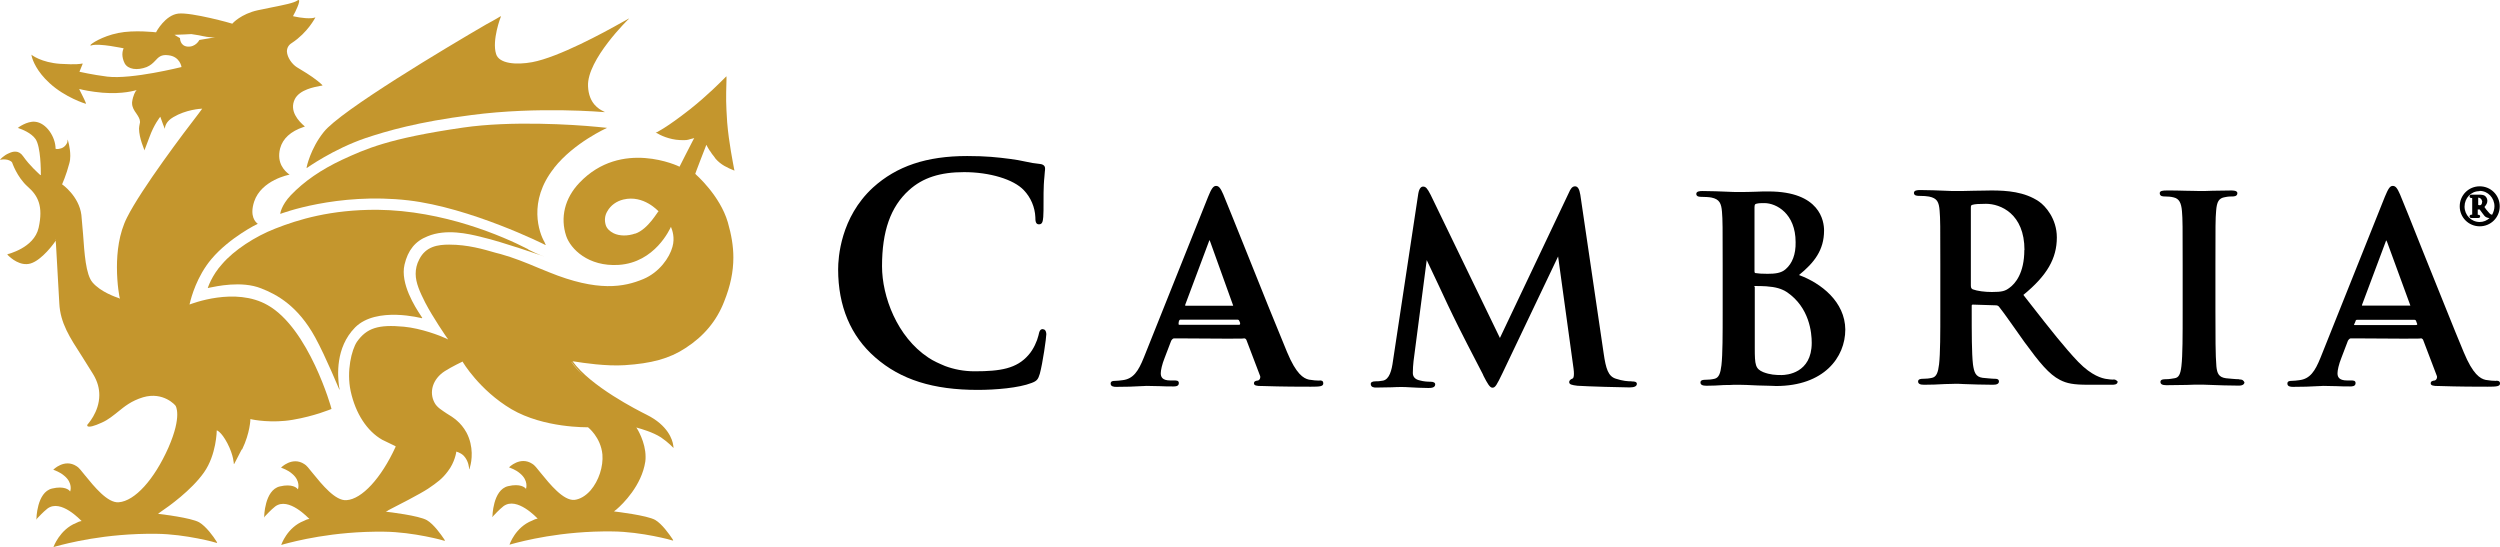 <?xml version="1.0" encoding="UTF-8"?><svg id="b" xmlns="http://www.w3.org/2000/svg" width="200" height="43.759" viewBox="0 0 200 43.759"><defs><style>.d,.e{stroke-width:0px;}.e{fill:#c4962d;}</style></defs><g id="c"><path class="e" d="m42.253,19.938c-2.044-1.055-6.777-3.1-12.055-3.155-3.755-.022-6.355.789-8.166,1.5-1.633.633-3.311,1.733-4.255,2.833-.844.922-1.155,1.922-1.155,1.922h.022s.056,0,.1-.022c.522-.1,2.578-.578,4.155.056,1.289.5,2.944,1.422,4.311,3.911.867,1.578,1.922,4.178,1.944,4.2v-.056l.022.056s-.022-.1-.056-.289c-.1-.811-.311-3.078,1.289-4.7,1.711-1.711,5.333-.733,5.355-.733v-.022h.022s-.056-.078-.133-.211c-.422-.633-1.655-2.544-1.289-4.066.267-1.133.844-1.867,1.833-2.255,1.5-.633,3.311-.189,4.2.022l.211.056c1.5.344,4.833,1.5,4.889,1.522,0,0-.022-.022-.056-.022.022,0,.056.022.056.022,0,0-.556-.189-1.255-.556l.011-.011Z"/><path class="e" d="m24.532,13.45h0s2.122-1.522,4.733-2.411c1.678-.556,4.155-1.289,8.433-1.833,5.389-.711,10.633-.233,10.688-.233,0,0-.022,0-.022-.022h.022s-.056,0-.133-.056c-.311-.156-1.155-.6-1.211-2-.1-2.122,3.255-5.389,3.289-5.411,0,0-.022,0-.056.022l.022-.022s-.211.133-.556.311c-1.389.789-5.066,2.789-7.166,3.178-1.255.233-2.655.133-2.889-.656-.344-1.1.367-2.967.389-3h-.022v-.022s-.422.267-1.155.656c-3.155,1.833-11.666,6.911-12.999,8.611-1.078,1.344-1.367,2.811-1.367,2.811v.078Z"/><path class="e" d="m44.331,13.428c1.6-2.022,4.2-3.178,4.233-3.2h-.022.022s-.289-.022-.789-.078c-1.922-.189-6.911-.5-10.722.056-5.989.867-7.8,1.711-9.688,2.578-1.678.789-3.022,1.711-4.1,2.833-.767.811-.844,1.467-.844,1.467v.022h.022s4.522-1.733,10.222-1.078c4.966.578,10.899,3.522,10.977,3.578v-.022h.022s-.056-.078-.1-.211c-.422-.711-1.367-3.255.767-5.933v-.011Z"/><path class="e" d="m56.519,11.594c.022.078.233.422.233.422l.1.133c.056.1.133.211.267.367l.133.189c.422.478.922.711,1.5.944v-.022h0s0-.056-.022-.1c-.078-.444-.422-2.1-.556-3.733-.1-1.578-.1-1.833-.056-3.389v-.289h-.022s-.022.022-.1.1c-.344.344-1.367,1.389-2.789,2.522-1.967,1.544-2.755,1.889-2.755,1.889h.022s.022.022.078.022c.233.156,1,.522,1.833.556.522.022.6,0,.844-.078,0,0,.233-.056.311-.078l-.078.133c-.267.5-1.1,2.155-1.1,2.155-.022-.022-4.644-2.255-8.011,1.289-1.178,1.233-1.544,2.789-1.055,4.255.344,1.022,1.755,2.467,4.2,2.311,2.911-.189,4.1-2.889,4.178-3.044,0,0,0,.022.022.056.078.189.311.811.1,1.544-.233.867-1.055,2.044-2.333,2.578-1.522.633-3.622,1.055-7.566-.556l-.844-.344c-1-.422-1.967-.811-3-1.1l-.389-.1c-1-.289-2.233-.656-3.733-.656-.889,0-1.867.133-2.389,1.178-.211.389-.289.789-.289,1.155,0,.733.344,1.467.767,2.311.6,1.155,1.678,2.733,1.833,2.944-.022-.022-.078-.022-.156-.078-.5-.233-2-.811-3.389-.944-2.044-.189-2.967.1-3.755,1.211-.422.633-.844,2.333-.5,3.944.389,1.789,1.311,3.2,2.522,3.889l1.078.522s-.022.056-.022.078c-1.133,2.467-2.678,4.155-3.911,4.233-.889.078-1.967-1.255-2.7-2.155-.289-.367-.522-.656-.678-.733-.967-.633-1.867.289-1.867.289h.022c.1.056.5.156.889.5.656.556.478,1.178.444,1.233l-.022-.022c-.056-.1-.444-.444-1.422-.211-1.233.289-1.255,2.444-1.255,2.467h.022s.022-.022.022-.056c.133-.133.478-.522.844-.811,1.078-.789,2.655.944,2.733,1-.156.022-.311.078-.444.156-1.344.522-1.811,1.922-1.811,1.922h.022s.078-.022.189-.056c.789-.211,3.911-1.055,8.033-1,2.333.022,4.811.711,4.833.733h0v-.022h.022s-.022-.056-.078-.133c-.211-.311-.811-1.178-1.367-1.5-.633-.367-3.044-.656-3.289-.678.056-.022.133-.056.233-.133.678-.344,2.522-1.289,3.155-1.711.733-.5,1.133-.789,1.578-1.389.556-.711.678-1.544.678-1.578,0,.022.311.056.6.344.389.422.422.967.422,1.055v.022l.022-.022v.022s.022-.078.056-.211c.133-.444.311-1.6-.289-2.733-.444-.811-1.055-1.211-1.578-1.522-.389-.267-.767-.478-.967-.844-.478-.867-.156-1.922.811-2.544.578-.367,1.422-.767,1.422-.767,0,.022,1.344,2.289,3.911,3.811,2.6,1.522,6.066,1.444,6.122,1.444,0,0,1.022.789,1.155,2.178.078.967-.289,2.1-.944,2.867-.389.444-.844.711-1.289.767-.889.078-1.967-1.255-2.7-2.155-.289-.367-.522-.656-.678-.733-.967-.633-1.867.289-1.867.289h.022c.1.056.5.156.889.5.656.556.478,1.178.444,1.233v-.022c-.056-.1-.444-.444-1.422-.211-1.233.289-1.255,2.444-1.255,2.467h.022s.022-.022.022-.056c.133-.133.478-.522.844-.811,1.078-.789,2.678.944,2.733,1-.156.022-.311.078-.444.156-1.344.522-1.811,1.922-1.811,1.922h.022s.078-.022.189-.056c.789-.211,3.911-1.055,8.033-1,2.333.022,4.811.711,4.833.733h0v-.022h.022s-.022-.056-.078-.133c-.211-.311-.811-1.178-1.367-1.5-.656-.367-3.1-.656-3.289-.678.022-.022.078-.078.189-.156.522-.444,2.022-1.922,2.311-3.833.022-.133.022-.267.022-.389,0-1.178-.678-2.255-.733-2.333.022,0,.056,0,.078.022.289.078,1.233.344,1.889.767.578.389,1,.844,1,.844v-.022h0s0-.078-.022-.189c-.056-.444-.422-1.6-2.122-2.444-.733-.367-4.466-2.255-5.933-4.278.022,0,.1.022.189.022.6.1,2.522.389,3.989.289,2.1-.133,3.578-.522,4.855-1.367,1.467-.944,2.5-2.178,3.1-3.733.5-1.255.733-2.367.733-3.522,0-.889-.156-1.811-.444-2.811-.633-2.155-2.544-3.811-2.6-3.866-.078.133.844-2.233.867-2.289h0l.022-.033Zm-9.611,18.643s.078.078.133.1c-.056-.056-.1-.078-.133-.1Zm3.911-11.555c-.6.211-1.255.211-1.733-.022-.311-.156-.556-.389-.633-.678-.1-.344-.078-.733.133-1.078.267-.478.733-.811,1.289-.944,1.633-.389,2.789.944,2.811.944-.056-.022-.811,1.422-1.867,1.789v-.011Zm7.355-12.533v.022-.022h0Zm-5.622,4.489h.056-.056Zm-28.687,28.498v.056h0v-.056Zm13.655-1.544v-.056.056h0Zm4.566,1.544v.056h0s-.022-.022,0-.056Zm4.6-9.088c-.389-.344-.711-.711-.967-1.078h.022c.267.367.578.733.944,1.078Z"/><path class="e" d="m19.377,35.938c.633-1.311.656-2.389.656-2.411h.022c.156.056,1.733.344,3.366.056,1.733-.289,3.1-.867,3.1-.867,0-.078-1.811-6.433-5.1-8.3-2.6-1.5-6.122-.1-6.255-.056,0-.022,0-.056.022-.1.1-.444.556-2.155,1.733-3.544,1.444-1.711,3.678-2.811,3.7-2.811h0l-.022-.022c-.133-.1-.656-.556-.267-1.755.578-1.733,2.811-2.155,2.833-2.155l-.022-.022h0s-.022-.022-.078-.056c-.233-.189-.967-.811-.656-2.022.211-.789.844-1.367,1.867-1.711.078-.022.1-.022.1-.056-.5-.422-1.255-1.233-.789-2.178.389-.767,1.578-.967,2.022-1.055.156-.022.189-.022.189-.056-.444-.444-1.133-.889-1.711-1.233l-.344-.211c-.367-.233-.767-.767-.789-1.255,0-.289.133-.522.389-.678,1.289-.844,1.867-2.022,1.889-2.044h-.022c-.078.022-.189.056-.267.056-.656.056-1.467-.156-1.5-.156,0,0,.022-.022.022-.056.156-.267.578-1.133.444-1.233-.022-.022-.1.022-.1.022-.289.211-1.1.367-2.044.556l-1.133.233c-1.344.289-2.044,1.055-2.044,1.078-.022-.022-3.255-.922-4.311-.811-1.055.111-1.789,1.467-1.789,1.5,0,0-1.755-.211-3.044.056s-2.178.867-2.211.967c.022.056.056.056.078.022.656-.189,2.522.233,2.578.233h0s-.1.211-.1.478c0,.211.056.478.189.733.267.478,1,.578,1.755.289.311-.133.5-.311.678-.5.267-.289.478-.522,1.055-.444.944.1,1.055.944,1.055.944-.022,0-3.966,1-5.933.767-1.233-.156-2.211-.389-2.233-.389h0l.267-.656h-.056c-.1.022-.444.1-1.733.022-1.522-.1-2.311-.711-2.311-.733v.022h0s0,.056.022.133c.078.311.389,1.178,1.422,2.122,1.255,1.155,2.889,1.655,2.911,1.655h0v-.022h0l-.022-.078c-.1-.267-.5-1.022-.522-1.078h.056c.189.056.922.211,1.811.289,1.655.133,2.622-.189,2.733-.211,0,0,0,.022-.022.022-.078.078-.267.389-.344.944v.1c0,.289.156.556.344.811.156.233.289.444.289.656,0,.056,0,.1-.022.156-.022.133-.056.267-.056.389,0,.767.444,1.733.444,1.755v-.022h0l.022-.078c.1-.267.367-.967.367-.967.367-1.022.844-1.6.867-1.633l.022.056c.056.189.344.922.344.922v-.022.022-.056c.022-.156.1-.556.678-.889,1-.6,2.178-.678,2.311-.678-.022.056-.156.189-.311.422-1.078,1.389-4.566,6.011-5.7,8.277-.656,1.289-.811,2.789-.811,3.989,0,1.389.211,2.444.233,2.5.015.037-.004.03-.056-.022-.289-.1-1.467-.5-2.122-1.255-.556-.633-.656-2.367-.767-3.889l-.133-1.522c-.189-1.5-1.522-2.444-1.544-2.444,0,0,.344-.767.578-1.678.056-.189.078-.389.078-.6,0-.656-.189-1.255-.211-1.311,0,0,0,.056.022.133,0-.056-.022-.078-.022-.1v-.056.022-.022c0,.078-.022.156-.022.233-.133.367-.444.5-.6.522-.189.056-.344.022-.344,0,0-.922-.733-2.078-1.655-2.155-.633-.056-1.367.478-1.367.5h.022s.022,0,.056.022c.233.078,1,.367,1.344.867.422.633.422,2.5.422,2.833v.056s-.022-.022-.056-.022c-.156-.156-.811-.711-1.367-1.5-.344-.5-.811-.389-1.133-.233-.389.156-.711.5-.711.522.678-.133.967.189.967.211,0,0,.389,1.178,1.255,1.944.811.711,1.255,1.544.867,3.289-.367,1.633-2.5,2.1-2.5,2.122v.022h0s.022.022.056.056c.211.211.967.889,1.789.656.922-.267,1.922-1.655,2.022-1.833,0,.056,0,.133.022.289.056,1.078.267,4.733.267,4.733.078,1.578.844,2.733,1.811,4.233l.889,1.422c.367.6.5,1.155.5,1.678,0,1.389-.967,2.367-.967,2.389v.022s0,.056.022.078c.133.1.522,0,1.155-.289.522-.233.922-.578,1.289-.867.522-.422,1.055-.867,2-1.155,1.633-.478,2.6.656,2.6.678,0,0,.556.789-.578,3.366-1.133,2.544-2.678,4.255-3.966,4.355-.889.078-1.967-1.255-2.7-2.155-.289-.367-.522-.656-.678-.733-.967-.633-1.867.289-1.867.289h.022c.1.056.5.156.889.5.656.556.478,1.178.444,1.233l-.022-.022c-.056-.1-.444-.444-1.422-.211-1.233.289-1.255,2.444-1.255,2.467h.022s.022-.022.022-.056c.133-.133.478-.522.844-.811,1.078-.789,2.655.944,2.733,1-.156.022-.311.078-.444.156-1.311.522-1.811,1.922-1.811,1.922h.022s.078-.022.189-.056c.789-.211,3.911-1.055,8.033-1,2.333.022,4.811.711,4.833.733h0v-.022h.022s-.022-.056-.078-.133c-.211-.344-.811-1.178-1.367-1.5-.656-.367-3.078-.656-3.289-.678.022-.022.1-.078.211-.156.633-.422,2.467-1.733,3.466-3.155,1-1.422,1.022-3.333,1.022-3.366h0s.344.078.844,1.022c.522,1,.522,1.678.522,1.678,0,0,0-.022.022-.022v.022c.211-.422.422-.789.6-1.155l.044-.033ZM15.944,3.206s-.289.578-.944.522c-.6-.056-.6-.656-.6-.678h0s-.367-.211-.444-.267h.056c.289,0,1.289-.056,1.289-.056l.633.1c.367.078.811.189,1.289.156-.5.078-1.255.211-1.255.211h0l-.022.011Zm-13.377,1.211s.022.022.078.056c-.022-.022-.056-.022-.078-.056h0Zm-1.944,15.866s.022,0,.078-.022c-.022.022-.056.022-.078.022h0Zm3.778-1.022c.056-.078.078-.133.078-.133v.022s-.022.056-.078.1v.011Zm1.255,19.888l-.022.056h0s.022-.022.022-.056Z"/><path class="d" d="m83.44,26.327c-.233,0-.289.156-.367.522-.1.422-.389,1.1-.789,1.544-.944,1.1-2.255,1.311-4.311,1.311-.867,0-1.655-.156-2.367-.422-.444-.189-.922-.389-1.344-.678-2.5-1.655-3.7-4.889-3.7-7.3,0-2.811.678-4.755,2.155-6.089,1.1-1,2.5-1.444,4.411-1.444,2.044,0,3.966.578,4.778,1.444.556.578.889,1.367.922,2.155,0,.311.022.578.289.578.289,0,.311-.267.344-.6.022-.233.022-.711.022-1.211,0-.478,0-.967.022-1.367.022-.5.078-.811.078-1,.022-.133.022-.233.022-.311,0-.1-.056-.311-.422-.344s-.767-.1-1.155-.189-.789-.156-1.211-.211c-1.022-.133-1.922-.233-3.444-.233-3.255,0-5.644.811-7.533,2.522-2.6,2.389-2.789,5.622-2.789,6.544,0,2.944,1,5.333,2.967,7.044,2.044,1.789,4.644,2.6,8.2,2.6,1.422,0,3.289-.156,4.311-.556.422-.156.522-.289.656-.733.233-.844.522-2.889.522-3.178-.022-.311-.156-.389-.289-.389l.022-.011Z"/><path class="d" d="m130.515,30.505c-.289,0-.678-.022-1.255-.211-.6-.189-.789-.789-.967-2.022l-1.867-12.688c-.078-.478-.211-.678-.422-.678-.233,0-.367.211-.5.522l-5.511,11.61-5.544-11.455c-.267-.522-.389-.656-.6-.656-.133,0-.311.1-.389.578l-2.022,13.366c-.1.767-.289,1.467-.789,1.578-.289.056-.444.056-.6.056-.267,0-.389.078-.389.211,0,.289.311.289.422.289.367,0,.844-.022,1.255-.022.311-.022.6-.022.767-.022s.389,0,.656.022c.444.022.967.056,1.5.056.189,0,.556,0,.556-.289,0-.133-.133-.211-.367-.211-.267,0-.556-.022-.844-.1-.389-.078-.578-.289-.578-.6,0-.344.022-.6.056-.944l1.055-8.088c.289.6.633,1.344.967,2.044.522,1.133,1.022,2.178,1.155,2.444.267.578,1.922,3.811,2.367,4.644l.056.133c.311.6.5.944.711.944.233,0,.344-.211.811-1.178l4.444-9.322,1.233,8.955c.1.733-.056.811-.078.811-.133.056-.267.133-.267.289,0,.189.211.233.656.289.811.056,3.622.133,4.178.133.389,0,.578-.1.578-.289s-.267-.189-.389-.189l-.044-.011Z"/><path class="d" d="m143.903,22.016c1.233-1,2.022-2,2.022-3.578,0-.733-.311-3.122-4.444-3.122-.311,0-.656,0-1.022.022-.444.022-.922.022-1.467.022-.156,0-.444,0-.789-.022-.556-.022-1.311-.056-2-.056-.233,0-.5.022-.5.233,0,.233.289.233.422.233.267,0,.633.022.789.056.656.133.789.478.844,1.133s.056,1.211.056,4.333v3.6c0,1.889,0,3.489-.1,4.355-.078.656-.211,1-.556,1.078-.233.056-.478.078-.733.078-.1,0-.389,0-.389.211,0,.189.156.267.478.267.422,0,.967-.022,1.422-.056.289,0,.578,0,.789-.022h.367c.289,0,.889.022,1.544.056.289,0,.578.022.844.022s.478.022.6.022c3.833,0,5.544-2.289,5.544-4.522-.022-2.211-1.922-3.7-3.7-4.355l-.022.011Zm-1.055-.478c-.344.311-.844.367-1.444.367-.444,0-.767-.022-.944-.056-.056,0-.1-.022-.1-.156v-5.1c0-.233.056-.267.133-.289.211-.056.367-.056.656-.056.967,0,2.5.844,2.5,3.122.022.967-.267,1.711-.789,2.155l-.011.011Zm-2.5,1.422c0-.078.022-.078.056-.078.311,0,.522,0,.889.022.767.056,1.233.189,1.678.478,1.789,1.233,1.967,3.233,1.967,4.044,0,2.444-2.022,2.578-2.411,2.578-.478,0-.922-.022-1.467-.233-.633-.267-.678-.578-.678-1.922v-4.889h-.033Z"/><path class="d" d="m169.068,30.371c-.156,0-.344-.022-.556-.056h-.022c-.311-.056-1.133-.233-2.233-1.367-1.055-1.1-2.255-2.622-3.755-4.544l-.633-.811c1.889-1.544,2.678-2.911,2.678-4.6,0-1.5-.922-2.522-1.422-2.867-1.155-.789-2.578-.889-3.811-.889-.311,0-.844.022-1.389.022-.578.022-1.155.022-1.5.022-.156,0-.444,0-.811-.022-.578-.022-1.311-.056-2-.056-.233,0-.5.022-.5.233,0,.233.289.233.422.233.311,0,.633.022.789.056.656.133.789.444.844,1.133.056.656.056,1.211.056,4.333v3.6c0,1.889,0,3.489-.1,4.355-.078.656-.211,1-.556,1.078-.233.056-.478.078-.733.078-.1,0-.389,0-.389.211,0,.189.156.267.478.267.5,0,1.155-.022,1.678-.056.367,0,.678-.022.844-.022.1,0,.344,0,.656.022.633.022,1.544.056,2.333.056.311,0,.478-.078.478-.267,0-.078-.022-.211-.311-.211-.267,0-.711-.056-1-.078-.556-.078-.678-.444-.767-1.078-.1-.867-.1-2.5-.1-4.389v-.289c0-.078.022-.1.1-.1l1.789.056c.133,0,.233.022.311.133.156.189.556.733,1,1.367.311.444.678.967,1.022,1.444,1.211,1.655,1.967,2.578,2.833,3.022.556.289,1.1.389,2.233.389h1.944c.156,0,.444,0,.444-.267-.056,0-.078-.156-.344-.156v.011Zm-7.122-10.377c0,1.867-.733,2.7-1.178,3.022-.344.267-.6.344-1.422.344-.578,0-1.155-.078-1.522-.211-.1-.056-.156-.1-.156-.311v-6.222c0-.156.022-.211.133-.233.189-.056.5-.078,1.078-.078,1.155,0,3.078.789,3.078,3.7l-.011-.011Z"/><path class="d" d="m179.134,30.338c-.311,0-.767-.056-1.055-.078-.578-.078-.711-.389-.767-.944-.078-.867-.078-2.467-.078-4.489v-3.622c0-3.122,0-3.7.056-4.333.056-.733.211-1.022.711-1.1.267-.056.422-.056.6-.056.1,0,.389,0,.389-.267,0-.211-.367-.211-.5-.211-.422,0-1,.022-1.5.022-.389.022-.789.022-1,.022-.289,0-.711-.022-1.155-.022-.522-.022-1.078-.022-1.5-.022-.289,0-.556.022-.556.211,0,.267.267.267.389.267.289,0,.522.022.733.078.422.1.6.422.656,1.1.056.656.056,1.211.056,4.333v3.6c0,2.022,0,3.6-.1,4.466-.078.656-.211.922-.556.967-.156.022-.389.078-.733.078-.1,0-.389,0-.389.211,0,.189.156.267.478.267.478,0,1.078-.022,1.633-.022.422-.022.767-.022.967-.022s.522,0,.944.022c.633.022,1.422.056,2.255.056.389,0,.444-.189.444-.267-.078-.133-.133-.233-.444-.233l.022-.011Z"/><path class="d" d="m105.561,30.449c-.211,0-.522-.022-.844-.078-.444-.1-1.022-.444-1.755-2.211-.733-1.755-2.122-5.2-3.233-7.988-.889-2.211-1.655-4.122-1.867-4.622-.211-.478-.344-.678-.578-.678s-.389.267-.633.867l-5.144,12.866c-.444,1.1-.844,1.711-1.711,1.811-.156.022-.444.056-.633.056-.078,0-.311,0-.311.211,0,.233.233.267.444.267.733,0,1.467-.022,1.967-.056.211,0,.367-.022.444-.022.311,0,.711.022,1.078.022.367.022.767.022,1.1.022.133,0,.422,0,.422-.267,0-.211-.189-.211-.367-.211h-.311c-.678,0-.767-.311-.767-.578,0-.233.1-.711.311-1.233l.522-1.367s.1-.189.233-.189h.344c.733,0,2.467.022,3.733.022s1.467,0,1.5-.022c.156-.022.211.133.211.133l1.078,2.833c.056.1.022.211,0,.267s-.078.1-.133.133c-.189.022-.344.056-.344.233s.233.211.578.211h.078c1.655.056,3.155.056,3.889.056s1-.022,1-.267-.189-.233-.311-.233l.011.011Zm-10.744-6.066l1.889-5.044c.022-.078.056-.133.056-.133.022.022.022.078.056.133l1.833,5.1v.022h-3.833s0-.078,0-.078Zm4.389,1.578s-.056.022-.1.022h-4.755s-.056,0-.056-.022c-.022-.056,0-.211.022-.289,0,0,.056-.1.1-.1h4.566c.078,0,.133.022.156.1.056.078.1.233.056.289h.011Z"/><path class="d" d="m199.7,30.471c-.211,0-.522-.022-.844-.078-.444-.1-1.022-.444-1.755-2.211-.733-1.733-2.1-5.2-3.233-7.988-.889-2.233-1.655-4.155-1.867-4.644-.211-.478-.344-.678-.578-.678s-.367.233-.633.867l-5.144,12.866c-.444,1.1-.844,1.711-1.711,1.811-.156.022-.444.056-.633.056-.078,0-.311,0-.311.211,0,.233.233.267.444.267.733,0,1.467-.022,1.967-.056.211,0,.367-.022.444-.022.311,0,.711.022,1.078.022.367.022.767.022,1.1.022.133,0,.422,0,.422-.267,0-.211-.189-.211-.367-.211h-.311c-.678,0-.767-.311-.767-.578,0-.233.1-.711.311-1.233l.522-1.367s.1-.189.233-.189h.344c.733,0,2.467.022,3.733.022s1.467,0,1.5-.022c.156-.022.211.133.211.133l1.078,2.833c.056.1.022.211,0,.267s-.078.1-.133.133c-.189.022-.344.056-.344.233s.233.211.578.211h.078c1.633.056,3.155.056,3.889.056s1-.022,1-.267c0-.211-.211-.211-.311-.211l.011.011Zm-10.744-6.066l1.889-5.044c.022-.1.056-.133.056-.133.022.022.022.078.056.1l1.867,5.1v.022h-3.866v-.056.011Zm4.411,1.578s-.056.022-.133.022h-4.855s-.056,0-.056-.022.022-.078.056-.133l.056-.133c.022-.1.056-.133.133-.133h4.566c.078,0,.133.022.156.1l.056.156s.056.1.022.133v.011Z"/><path class="d" d="m198.378,18.105c.889,0,1.6-.711,1.6-1.6s-.711-1.6-1.6-1.6-1.6.711-1.6,1.6.711,1.6,1.6,1.6Zm0-2.833c.656,0,1.178.556,1.178,1.233,0,.233-.078.478-.189.678-.022,0-.056-.022-.056-.022-.056,0-.1-.056-.156-.1-.078-.078-.156-.189-.267-.311-.056-.056-.078-.133-.133-.189.156-.189.233-.311.233-.5s-.1-.311-.189-.389c-.1-.078-.267-.1-.5-.1h-.578c-.1,0-.156.056-.156.133s.056.133.133.133c.056,0,.078,0,.078.022v1.311h-.056c-.078,0-.156.056-.156.133s.056.133.133.133h.578c.078,0,.133-.056.133-.1v-.056s-.022-.1-.133-.1h-.056v-.422h.156c.056.078.133.189.211.289.133.189.211.289.344.344.078.022.156.056.233.056-.211.189-.478.311-.789.311-.678,0-1.211-.556-1.211-1.233s.522-1.233,1.178-1.233l.033-.022Zm.189.889c0,.133-.056.211-.1.233-.022.022-.056.022-.078.022-.056,0-.1,0-.133-.022v-.578h.056c.233.056.267.289.267.344h-.011Z"/></g></svg>